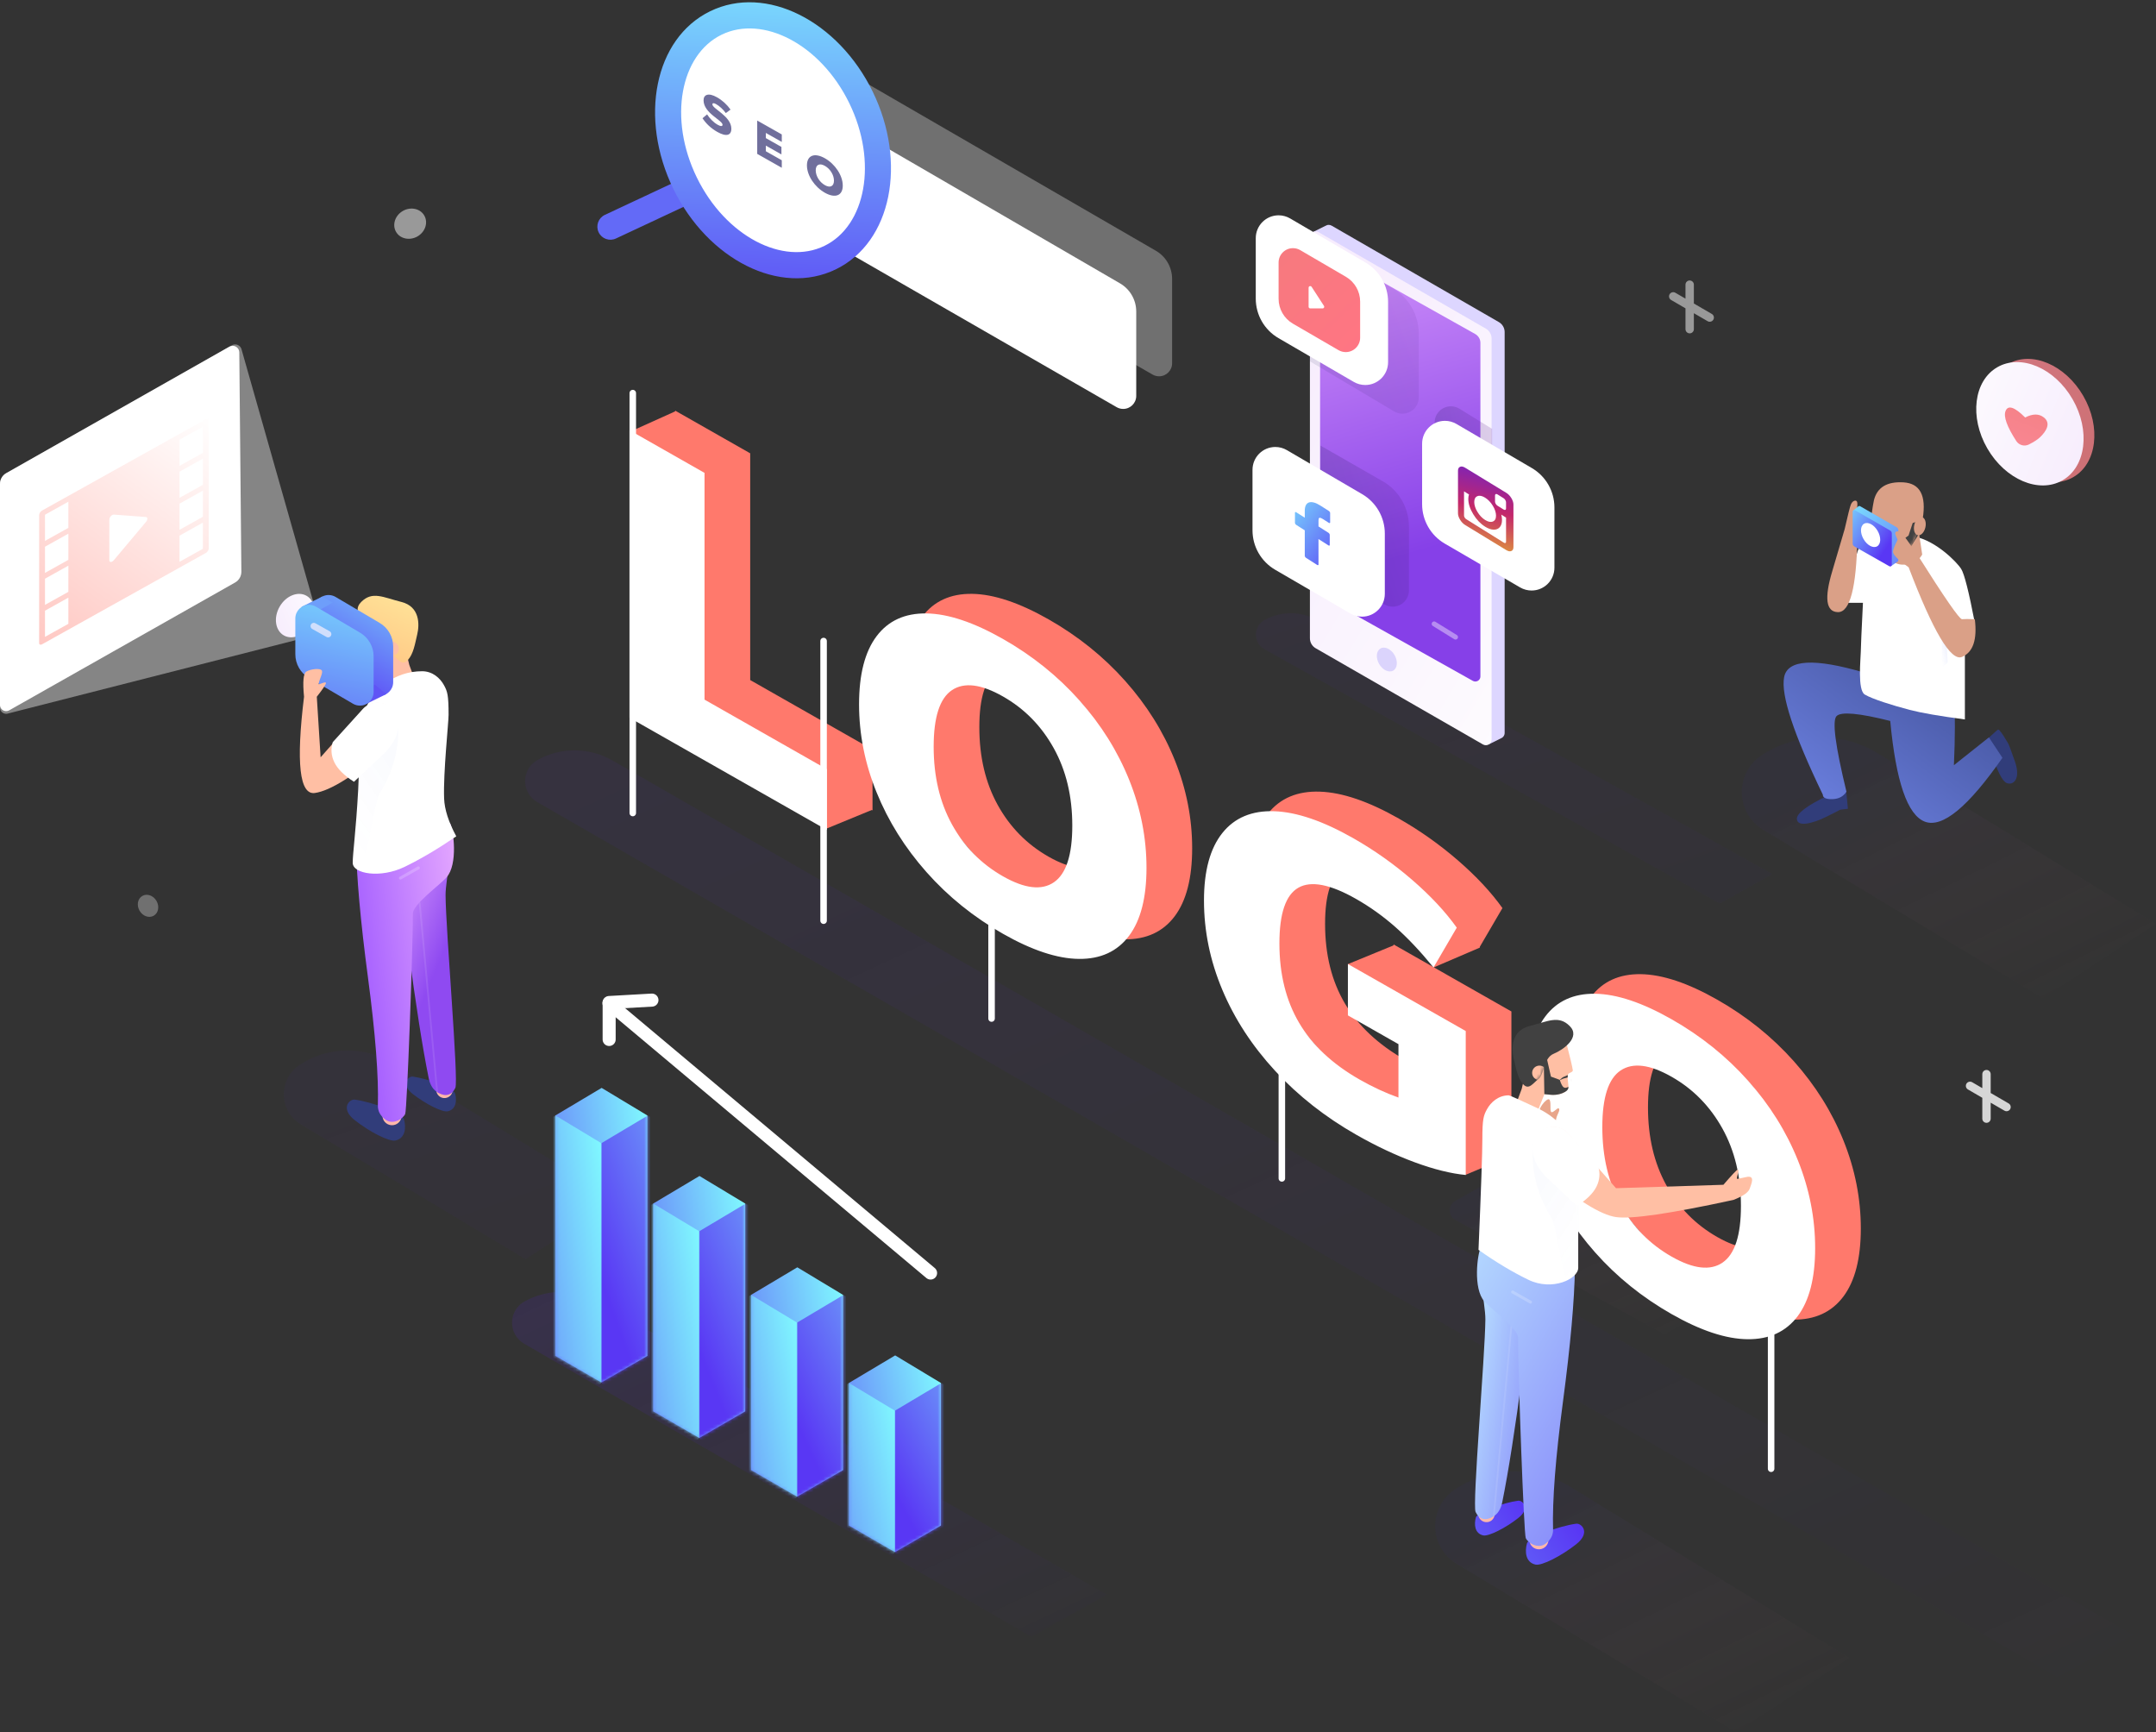 <svg xmlns="http://www.w3.org/2000/svg" xmlns:xlink="http://www.w3.org/1999/xlink" width="661" height="531">
  <rect width="100%" height="100%" fill="#333333" stroke="none"/>
  <defs>
    <linearGradient id="a" x1="105.89%" x2="0%" y1="104.33%" y2="-26.619%">
      <stop offset="0%" stop-color="#4415B8" stop-opacity="0"/>
      <stop offset="100%" stop-color="#5028BF"/>
    </linearGradient>
    <linearGradient id="b" x1="93.495%" x2="30.153%" y1="88.509%" y2="6.914%">
      <stop offset="0%" stop-color="#CA7878" stop-opacity="0"/>
      <stop offset="100%" stop-color="#302A79"/>
    </linearGradient>
    <linearGradient id="c" x1="0%" x2="129.869%" y1="111.023%" y2="-33.43%">
      <stop offset="0%" stop-color="#748AF0"/>
      <stop offset="100%" stop-color="#2D3973"/>
    </linearGradient>
    <linearGradient id="d" x1="37.015%" x2="79.682%" y1="89.703%" y2="25.217%">
      <stop offset="0%" stop-color="#5C78FF" stop-opacity="0"/>
      <stop offset="100%" stop-color="#3A54D4"/>
    </linearGradient>
    <path id="e" d="M.743 6.045C-.78 16.488.219 22.273 3.74 23.4c3.521 1.127 7.103-1.354 10.745-7.442l.236-3.731C15.878 4.076 14.042 0 9.211 0c-4.831 0-7.653 2.015-8.469 6.044z"/>
    <path id="f" d="M.792 5.503C-1.153 15.29-.03 20.853 4.16 22.19c4.191 1.337 7.362-.494 9.513-5.495l2.082-5.564C16.892 4.015 14.926.305 9.858 0 4.789-.304 1.767 1.53.792 5.503z"/>
    <linearGradient id="h" x1="200.869%" x2="0%" y1="172.359%" y2="-62.263%">
      <stop offset="0%" stop-color="#5937F4"/>
      <stop offset="100%" stop-color="#80FBFF"/>
    </linearGradient>
    <linearGradient id="i" x1="110.102%" x2="0%" y1="42.439%" y2="-62.263%">
      <stop offset="0%" stop-color="#5937F4"/>
      <stop offset="100%" stop-color="#80FBFF"/>
    </linearGradient>
    <linearGradient id="j" x1="127.692%" x2="50%" y1="-70.798%" y2="100%">
      <stop offset="0%" stop-color="#F27C7C"/>
      <stop offset="100%" stop-color="#F88691"/>
    </linearGradient>
    <linearGradient id="k" x1="64.881%" x2="-15.833%" y1="-3.175%" y2="133.761%">
      <stop offset="0%" stop-color="#F7EDFD"/>
      <stop offset="100%" stop-color="#FFF"/>
    </linearGradient>
    <linearGradient id="l" x1="82.36%" x2="18.553%" y1="-12.458%" y2="105.319%">
      <stop offset="0%" stop-color="#FFF"/>
      <stop offset="100%" stop-color="#FF796C"/>
    </linearGradient>
    <linearGradient id="m" x1="50%" x2="39.526%" y1="-25.327%" y2="69.998%">
      <stop offset="0%" stop-color="#E6A9FF"/>
      <stop offset="100%" stop-color="#8640E8"/>
    </linearGradient>
    <linearGradient id="n" x1="-8.829%" x2="97.787%" y1="-10.259%" y2="54.381%">
      <stop offset="0%" stop-color="#7629A9"/>
      <stop offset="100%" stop-color="#151B4E"/>
    </linearGradient>
    <linearGradient id="o" x1="133.665%" x2="0%" y1="125.931%" y2="-62.263%">
      <stop offset="0%" stop-color="#5937F4"/>
      <stop offset="100%" stop-color="#80FBFF"/>
    </linearGradient>
    <linearGradient id="p" x1="50%" x2="35.057%" y1="0%" y2="94.203%">
      <stop offset="0%" stop-color="#7A23BB"/>
      <stop offset="51.661%" stop-color="#C3276B"/>
      <stop offset="100%" stop-color="#DD8F3F"/>
    </linearGradient>
    <linearGradient id="q" x1="127.692%" x2="0%" y1="-70.798%" y2="100%">
      <stop offset="0%" stop-color="#F27C7C"/>
      <stop offset="100%" stop-color="#FF7583"/>
    </linearGradient>
    <path id="r" d="M2.308.187C1.178 4.516.538 7.227.389 8.32c-.094.686 1.308.734 1.478 1.334.382 1.343-.468 3.755 0 4.424 1.12 1.6 3.526 2.124 7.217 1.574l2.41 6.054 6.64-2.067-2.069-5.561-1.817-7.617-2.754-3.565-5.719-1.814-3.468-.895z"/>
    <path id="t" d="M1.324-5.207c3.414-3.423 6.687-1.424 12.337 0 5.65 1.424 5.566 6.881 4.85 9.906-.716 3.024-1.16 6.027-2.916 7.937-1.755 1.911-3.056-.397-4.731-1.671-1.675-1.273-1.538-6.42-4.566-7.659-3.028-1.238-8.389-5.091-4.975-8.514z"/>
    <linearGradient id="v" x1="-8.113%" x2="608.543%" y1="66.495%" y2="328.037%">
      <stop offset="0%" stop-color="#5937F4"/>
      <stop offset="100%" stop-color="#80FBFF"/>
    </linearGradient>
    <linearGradient id="w" x1="-153.643%" x2="22.982%" y1="95.285%" y2="-47.432%">
      <stop offset="0%" stop-color="#5937F4"/>
      <stop offset="100%" stop-color="#B4D9FF"/>
    </linearGradient>
    <linearGradient id="x" x1="-8.113%" x2="550.912%" y1="66.495%" y2="333.203%">
      <stop offset="0%" stop-color="#5937F4"/>
      <stop offset="100%" stop-color="#80FBFF"/>
    </linearGradient>
    <linearGradient id="y" x1="-119.605%" x2="22.982%" y1="191.566%" y2="-47.432%">
      <stop offset="0%" stop-color="#5937F4"/>
      <stop offset="100%" stop-color="#B4D9FF"/>
    </linearGradient>
    <path id="z" d="M12.523 3.93c5.603-2.62 8.535-3.93 8.796-3.93 3.16.008 5.514 2.083 6.723 4.345.998 1.87 1.371 2.888 1.371 9.004 0 4.078.394 15.416 1.183 34.014-5.302 3.748-10.401 6.808-15.298 9.18C7.953 60.101.022 56.282.022 52.874V17.272l1.199-2.375C3.654 10.078 7.634 6.216 12.523 3.93z"/>
    <path id="B" d="M2.308.187C1.178 4.516.538 7.227.389 8.32c-.094.686 1.308.734 1.478 1.334.382 1.343-.468 3.755 0 4.424 1.12 1.6 3.526 2.124 7.217 1.574l2.41 6.054 6.64-2.067-2.069-5.561-1.817-7.617-2.754-3.565-5.719-1.814-3.468-.895z"/>
    <linearGradient id="E" x1="-64.838%" x2="70.556%" y1="295.677%" y2="-33.039%">
      <stop offset="0%" stop-color="#FF895B"/>
      <stop offset="100%" stop-color="#FFEC9E"/>
    </linearGradient>
    <path id="D" d="M1.324-5.207c3.414-3.423 6.687-1.424 12.337 0 5.65 1.424 5.566 6.881 4.85 9.906-.716 3.024-1.16 6.027-2.916 7.937-1.755 1.911-3.056-.397-4.731-1.671-1.675-1.273-1.538-6.42-4.566-7.659-3.028-1.238-8.389-5.091-4.975-8.514z"/>
    <linearGradient id="G" x1="50%" x2="83.84%" y1="-25.327%" y2="43.978%">
      <stop offset="0%" stop-color="#E6A9FF"/>
      <stop offset="100%" stop-color="#8F4AF1"/>
    </linearGradient>
    <linearGradient id="H" x1="100%" x2="-14.326%" y1="4.038%" y2="50%">
      <stop offset="0%" stop-color="#E6A9FF"/>
      <stop offset="100%" stop-color="#9B54FF"/>
    </linearGradient>
    <path id="I" d="M21.319 0c3.16.008 5.514 2.083 6.723 4.345.998 1.87 1.371 2.888 1.371 9.004 0 2.477-1.662 17.794-1.371 25.629.125 3.376 1.369 7.252 3.73 11.63-5.687 3.878-10.979 7.002-15.875 9.374C8.552 63.539.022 62.138.022 58.73c0-2.927.972-9.584 1.67-22.235.19-3.455.327-9.831.409-19.128l1.095-3.783C5.53 5.52 12.924-.022 21.319 0z"/>
    <linearGradient id="K" x1="75.779%" x2="0%" y1="107.782%" y2="-62.263%">
      <stop offset="0%" stop-color="#5937F4"/>
      <stop offset="100%" stop-color="#80FBFF"/>
    </linearGradient>
    <linearGradient id="L" x1="50%" x2="0%" y1="213.322%" y2="-62.263%">
      <stop offset="0%" stop-color="#5937F4"/>
      <stop offset="100%" stop-color="#80FBFF"/>
    </linearGradient>
    <linearGradient id="M" x1="22.561%" x2="83.399%" y1="124.76%" y2="-23.48%">
      <stop offset="0%" stop-color="#5937F4"/>
      <stop offset="100%" stop-color="#80FBFF"/>
    </linearGradient>
    <linearGradient id="O" x1="-61.094%" x2="108.203%" y1="100%" y2="20.703%">
      <stop offset="0%" stop-color="#5937F4"/>
      <stop offset="100%" stop-color="#80FBFF"/>
    </linearGradient>
    <path id="N" d="M.258 8.93L14.448.475 28.482 8.93v73.685l-14.112 8.158L.258 82.616z"/>
    <linearGradient id="Q" x1="50%" x2="164.578%" y1="100%" y2="-32.424%">
      <stop offset="0%" stop-color="#5937F4"/>
      <stop offset="100%" stop-color="#80FBFF"/>
    </linearGradient>
    <path id="R" d="M.258 8.93L14.448.475 28.482 8.93v53.685l-14.112 8.158L.258 62.616z"/>
    <path id="T" d="M.258 8.93L14.448.475 28.482 8.93v43.685l-14.112 8.158L.258 52.616z"/>
    <path id="V" d="M.258 8.93L14.448.475 28.482 8.93v63.685l-14.112 8.158L.258 72.616z"/>
  </defs>
  <g fill="none" fill-rule="evenodd">
    <path fill="url(#a)" d="M387.671 211.015l139.603 77.956 16.142-9.058-139.601-77.843c-5.011-2.794-11.11-2.803-16.128-.023-2.479 1.373-3.375 4.496-2.002 6.975.463.837 1.152 1.527 1.987 1.994zM161.14 398L189 379.737l-68.577-41.846c-8.845-5.397-20.019-5.166-28.632.593-4.944 3.305-6.272 9.992-2.967 14.936.884 1.322 2.049 2.432 3.413 3.249L161.14 398z" opacity=".1" transform="translate(0 -12)"/>
    <path fill="url(#b)" d="M626.312 318L661 295.171l-85.382-52.306c-11.007-6.743-24.934-6.454-35.653.739-6.18 4.147-7.827 12.519-3.68 18.699 1.1 1.639 2.546 3.016 4.237 4.034L626.312 318z" opacity=".1" transform="translate(0 -12)"/>
    <g transform="translate(546 147)">
      <path fill="#313D7A" d="M63.083 79.744l1.416 3.918c1.804 5.644 3.357 8.755 4.658 9.333 1.951.868 4.537-1.005 2.586-6.596-1.301-3.727-2.025-5.623-2.171-5.688-1.619-2.762-2.61-4.125-2.972-4.09-.115.011-1.287 1.052-3.516 3.123zM14.673 96.719c-6.663 3.183-9.922 5.638-9.776 7.365.218 2.59 5.115 1.21 8.887-.648 2.515-1.239 3.985-1.986 4.409-2.241l2.352-.278-.501-5.2-5.371 1.003z"/>
      <path fill="url(#c)" d="M49.265 54.862c1.763 3.595 2.841 7.71 3.234 12.345.393 4.635.393 11.418 0 20.349l10.733-8.527 4.146 6.261C56.896 100.348 48.978 106.878 43.623 104.879c-5.355-1.999-8.902-12.294-10.643-30.885-9.585-2.405-15.071-2.902-16.46-1.491-1.388 1.411-.378 9.134 3.031 23.171-.924 1.474-2.363 2.237-4.316 2.286-1.953.05-2.93-.411-2.93-1.384C3.351 78.008-.603 66.006.445 60.571c1.048-5.435 9.225-5.903 24.533-1.405v-8.335l11.31.337h12.977v3.694z" transform="translate(.544)"/>
      <path fill="#FFF" d="M55.287 27.422c.957 1.53 2.338 6.986 4.144 16.368l-3.023 2.085V73.531c-7.725-1.023-13.364-1.998-16.915-2.927-5.327-1.394-11.504-3.337-13.785-4.709-2.281-1.372-1.234-10.988-1.215-13.143.012-1.437.233-6.426.662-14.966h-4.618c1.353-10.224 2.672-16.182 3.956-17.875 1.926-2.54 10.932-3.594 16.973-2.301 6.041 1.293 12.387 7.517 13.823 9.812z"/>
      <path fill="url(#d)" d="M49.903 43.873l-2.645-10.89c.719 7.542 1.16 12.167 1.322 13.877.162 1.71.244 5.233.244 10.57.423-.237.74-.44.948-.61.209-.17.479-.445.811-.824l-.68-12.123z" opacity=".15" transform="translate(.544)"/>
      <g transform="translate(27.544)">
        <path fill="#DAA087" d="M7.03 15.05l7.401-1.04 1.345 8.962c-.795 1.501-2.186 2.474-4.172 2.918-1.986.444-3.635.146-4.948-.895l.373-9.945z"/>
        <g transform="translate(.183 .862)">
          <use fill="#414141" xlink:href="#e"/>
          <mask id="g" fill="#fff">
            <use xlink:href="#f"/>
          </mask>
          <use fill="#DAA087" xlink:href="#f"/>
          <path stroke="#BF7B6D" stroke-linecap="round" d="M3.219 17.649c1.176.385 2.083.27 2.719-.347" mask="url(#g)"/>
          <path fill="#414141" d="M14.232 15.907l1.65-4.449-3.205.985-1.278 3.866-2.281 1.645c-.406 1.38-.793 2.353-1.159 2.919-.439.677-1.913 1.383-3.096 1.383-1.049 0-1.619-.154-1.71-.461l4.19 2.164 3.533-2.164 1.801-2.807 1.555-3.08z" mask="url(#g)"/>
        </g>
        <ellipse cx="15.051" cy="14.284" fill="#DAA087" rx="1.741" ry="2.857" transform="rotate(13 15.051 14.284)"/>
      </g>
      <path fill="#DAA087" d="M15.751 28.075l3.791-12.867c.99-4.36 1.63-6.885 1.92-7.575.435-1.036 1.261-1.375 1.708-1.06.558.393.047 2.214.318 2.44 1.089.908 2.527 2.322 2.643 2.932.194 1.022-.705 3.045-2.697 6.07-.284 15.139-2.262 22.68-5.933 22.623-3.671-.058-4.254-4.245-1.75-12.563z"/>
      <path fill="url(#h)" d="M24.299 8.172L35.499 14.623c.31.178.501.509.501.867v9.247c0 .165-.081.319-.217.412l-2.1 1.44-.154-1.989-9.022-5.111C24.194 19.311 24 18.979 24 18.618v-6.815l-1.804-2.327 1.537-1.257c.161-.132.386-.15.566-.046z"/>
      <path fill="url(#i)" d="M22.75 9.432L33.499 15.623c.31.178.501.509.501.867v9.653c0 .276-.224.5-.5.5-.086 0-.171-.022-.246-.065L22.507 20.488C22.194 20.311 22 19.979 22 19.618V9.865c0-.276.224-.5.5-.5.088 0 .174.023.25.067z"/>
      <ellipse cx="27.5" cy="17" fill="#FFF" rx="2.5" ry="4" transform="scale(1 -1) rotate(30 90.945 0)"/>
      <path fill="#DAA087" d="M41.718 22.831c-2.551-3.671-4.09-5.773-4.618-6.304-.792-.797-1.684-.803-1.981-.343-.37.574.786 2.07.619 2.382-.67 1.249-1.473 3.099-1.352 3.709.203 1.02 1.795 2.56 4.775 4.618 7.53 19.744 12.986 28.902 16.368 27.474 3.382-1.428 4.691-5.283 3.927-11.563-1.852-.067-3.161-.067-3.927 0-.766.067-5.369-6.59-13.811-19.971z"/>
    </g>
    <g transform="translate(599 104)">
      <ellipse cx="26.647" cy="24.918" fill="url(#j)" opacity=".8" rx="15.089" ry="20.013" transform="scale(1 -1) rotate(30 119.641 0)"/>
      <ellipse cx="23.345" cy="25.898" fill="url(#k)" rx="15.089" ry="20.013" transform="scale(1 -1) rotate(30 120 0)"/>
      <path fill="url(#j)" d="M19.165 31.195c-2.851-4.415-3.953-7.472-3.304-9.169.749-1.96 2.758-1.309 6.027 1.952 2.325-1.207 4.242-1.207 5.751 0 2.264 1.81.623 4.257-1.056 5.921-.771.764-1.955 1.547-3.552 2.349l0.0 0c-1.369.687-3.036.233-3.867-1.053z"/>
    </g>
    <path fill="url(#b)" d="M510.26 407l29.516-16.189-67.21-37.762c-1.025-.576-2.277-.574-3.3.005l-23.099 13.064c-1.615.914-2.184 2.964-1.27 4.579.308.545.763.994 1.313 1.294L510.26 407z" opacity=".1" transform="translate(0 2)"/>
    <path fill="#FFF" d="M-1e-7 148.317v67.788c0 1.042.844 1.886 1.886 1.886.325 0 .645-.084.929-.244l69.271-39.189c1.194-.676 1.927-1.947 1.915-3.319l-.633-67.216c-.011-1.124-.93-2.026-2.054-2.015-.345.003-.684.094-.984.264L1.913 145.035C.731 145.705-1e-7 146.959-1e-7 148.317z"/>
    <path fill="#FFF" d="M5.2e-7 148.317v68.595c0 1.042.844 1.886 1.886 1.886.157 0 .314-.02.466-.058l92.689-23.628c2.019-.515 3.238-2.568 2.723-4.587a3.772 3.772 0 0 0-.027-.1l-23.695-83.365c-.307-1.081-1.432-1.708-2.513-1.401a2.034 2.034 0 0 0-.447.187L1.913 145.035C.731 145.705 5.2e-7 146.959 5.2e-7 148.317z" opacity=".4"/>
    <path fill="url(#l)" fill-rule="nonzero" d="M51.103.5L.897 28.5C.402 28.776 0 29.398 0 29.891v39.217C0 69.602.402 69.776.897 69.5l50.207-28C51.598 41.224 52 40.602 52 40.109V.891C52 .398 51.598.224 51.103.5zM8.966 63.217l-7.172 4v-8.022l7.172-4v8.022zm0-9.804l-7.172 4v-8.022l7.172-4v8.022zm0-9.804l-7.172 4v-8.022l7.172-4v8.022zm0-9.804l-7.172 4v-8.022l7.172-4v8.022zm23.792-1.821l-9.862 11.739c-.146.173-.314.314-.481.408-.149.083-.297.129-.431.131-.287.003-.465-.197-.465-.522V31.261c0-.325.178-.724.465-1.041.287-.316.637-.499.914-.48l9.862.739c.257.021.414.216.414.521s-.157.676-.415.984zm17.45 8.234l-7.172 4v-8.022l7.172-4v8.022zm0-9.804l-7.172 4v-8.022l7.172-4v8.022zm0-9.804l-7.172 4v-8.022l7.172-4v8.022zm0-9.804l-7.172 4V6.783l7.172-4v8.022z" opacity=".4" transform="translate(12 128)"/>
    <g transform="translate(41 62)">
      <path fill="#DDD6FF" d="M415.039 162.692l-1.506-.866-47.158-27.113c-1.096-.63-1.772-1.798-1.772-3.063V11.536l-2.144-.325-.937-2.072 3.86-1.927.005.017c.281-.188.619-.298.983-.298.31 0 .614.081.882.236L418.537 36.734c1.094.631 1.768 1.798 1.768 3.061V162.667c0 .765-.486 1.416-1.166 1.662l.002.006-3.731 1.857-1.335-2.73.963-.77z"/>
      <path fill="url(#k)" d="M360.603 41.794V164.667c0 .976.791 1.766 1.766 1.766.309 0 .613-.081.88-.235l51.284-29.485c1.096-.63 1.772-1.798 1.772-3.063V10.697c0-.976-.791-1.766-1.766-1.766-.31 0-.614.081-.882.236l-51.286 29.567c-1.094.631-1.768 1.798-1.768 3.061z" transform="matrix(-1 0 0 1 776.908 0)"/>
      <path fill="url(#m)" d="M363.723 43.103V145.353c0 .859.696 1.555 1.555 1.555.266 0 .528-.068.76-.198l45.244-25.344c.982-.55 1.59-1.587 1.59-2.712V16.38c0-.859-.696-1.555-1.555-1.555-.266 0-.528.068-.76.199L365.312 40.391c-.981.55-1.589 1.587-1.589 2.712z" transform="matrix(-1 0 0 1 776.594 0)"/>
      <ellipse cx="4.384" cy="215.665" fill="#FFF" opacity=".3" rx="3" ry="3.5" transform="scale(1 -1) rotate(30 809.257 0)"/>
      <ellipse cx="84.75" cy="6.567" fill="#FFF" opacity=".5" rx="5" ry="4.5" transform="scale(1 -1) rotate(30 109.258 0)"/>
      <path fill="url(#n)" d="M363.833 99.403v19.556c0 2.761 2.239 5 5 5 .872 0 1.729-.228 2.486-.662l19.648-11.258V74.582l-19.089 10.939c-4.976 2.851-8.045 8.147-8.045 13.882z" opacity=".2" transform="matrix(-1 0 0 1 754.799 0)"/>
      <path fill="url(#n)" d="M398.833 69.464V106.919l13.353-8.242c2.656-1.639 4.273-4.538 4.273-7.659V67.545c0-2.761-2.239-5-5-5-.928 0-1.837.258-2.627.745l-9.999 6.173z" opacity=".2" transform="matrix(-1 0 0 1 815.292 0)"/>
      <path fill="url(#n)" d="M360.509 40.237v19.565c0 2.761 2.239 5 5 5 .899 0 1.781-.242 2.554-.701l25.904-15.388V11.254l-25.63 15.227c-4.853 2.883-7.828 8.111-7.828 13.756z" opacity=".1" transform="matrix(-1 0 0 1 754.475 0)"/>
      <path fill="#FFF" d="M383.567 101.568v18.461c0 3.866-3.134 7-7 7-1.236 0-2.45-.327-3.519-.949l-23.085-13.422c-4.311-2.506-6.963-7.116-6.963-12.103V82.014c0-3.866 3.134-7 7-7 1.242 0 2.462.331 3.534.958l23.101 13.511c4.293 2.511 6.932 7.111 6.932 12.085z"/>
      <path fill="url(#o)" fill-rule="nonzero" d="M10.396 3.619L7.809 1.969C4.902.12 3.024.743 3.024 3.558v2.136L.423 4.039C.198 3.896.016 3.952.016 4.164v3.095c0 .212.182.5.407.643l2.601 1.655v7.811c0 .212.182.5.407.643l3.394 2.16c.225.143.407.087.407-.125v-7.811l3.041 1.935c.225.143.407.087.407-.125l.001-3.095c0-.102-.043-.227-.119-.347-.076-.121-.18-.227-.288-.296L7.231 8.372V6.561c0-.87.22-1.173 1.421-.408l1.743 1.108c.225.143.407.087.407-.125V4.262c0-.212-.182-.499-.406-.642z" transform="translate(356 91)"/>
      <path fill="#FFF" d="M435.567 93.554v18.461c0 3.866-3.134 7-7 7-1.236 0-2.45-.327-3.519-.949l-23.085-13.422c-4.311-2.506-6.963-7.116-6.963-12.103V74c0-3.866 3.134-7 7-7 1.242 0 2.462.331 3.534.958l23.101 13.511c4.293 2.511 6.932 7.111 6.932 12.085z"/>
      <path fill="url(#p)" fill-rule="nonzero" d="M16.358 9.68c-.428-.703-.941-1.237-1.538-1.602L2.18.366C1.583.001 1.07-.091.642.09.214.271 0 .67 0 1.287V14.339c0 .617.214 1.277.642 1.98.428.703.941 1.237 1.538 1.602l12.639 7.713c.597.365 1.11.456 1.538.276C16.786 25.729 17 25.33 17 24.713V11.661c-0-.617-.214-1.277-.642-1.98zM5.965 9.086c.652-.259 1.437-.103 2.352.469.923.576 1.71 1.402 2.363 2.476.653 1.074.979 2.084.979 3.029 0 .945-.326 1.547-.979 1.806-.653.259-1.44.101-2.363-.475-.916-.572-1.7-1.395-2.352-2.469-.653-1.074-.979-2.084-.979-3.028 0-.945.326-1.547.979-1.806zM14.536 23.445c-.13.052-.285.022-.465-.091l-11.561-7.22c-.187-.117-.344-.282-.47-.494-.126-.212-.189-.417-.189-.615V7.619l1.525.952c-.144.39-.216.844-.216 1.362 0 1.463.505 3.026 1.514 4.689 1.01 1.663 2.224 2.938 3.645 3.825.937.585 1.802.889 2.596.912.793.023 1.42-.228 1.882-.751.462-.523.692-1.265.692-2.225 0-.518-.072-1.062-.216-1.633l1.46.912v7.407c-0.0.198-.065.323-.195.375zm.195-10.582c0 .221-.072.363-.217.425-.144.062-.321.028-.53-.102l-1.882-1.175c-.209-.131-.386-.317-.53-.56-.144-.242-.216-.474-.216-.695V8.87c0-.213.072-.353.216-.419.144-.066.321-.034.53.097l1.882 1.175c.209.131.386.319.53.565.144.246.217.476.217.69v1.886z" transform="translate(406 81)"/>
      <path fill="#FFF" d="M384.567 30.554V49.015c0 3.866-3.134 7-7 7-1.236 0-2.45-.327-3.519-.949l-23.085-13.422c-4.311-2.506-6.963-7.116-6.963-12.103V11c0-3.866 3.134-7 7-7 1.242 0 2.462.331 3.534.958l23.101 13.511c4.293 2.511 6.932 7.111 6.932 12.085z"/>
      <path fill="url(#q)" d="M7 26.459V37.52c0 2.436 1.974 4.41 4.41 4.41.778 0 1.541-.206 2.214-.596l13.984-8.117C30.327 31.639 32 28.733 32 25.589V14.48c0-2.436-1.974-4.41-4.41-4.41-.781 0-1.549.208-2.224.602L11.373 18.843C8.665 20.424 7 23.324 7 26.459z" transform="matrix(-1 0 0 1 383 4)"/>
      <path fill="#FFF" d="M360.199 32.038v-5.847c0-.276.224-.5.5-.5.169 0 .327.086.419.228l3.793 5.847c.15.232.084.541-.147.692-.081.053-.176.081-.272.081h-3.793c-.276 0-.5-.224-.5-.5z"/>
      <path stroke="#FFF" stroke-linecap="round" stroke-width="1.5" d="M398.689 129.241l6.559 4.057" opacity=".4"/>
      <ellipse cx="384.187" cy="140.167" fill="#5D4CF5" opacity=".2" rx="2.73" ry="3.908" transform="scale(1 -1) rotate(30 907.297 0)"/>
    </g>
    <path fill="#FFF" d="M359.355 85.511v25.839c0 2.209-1.791 4-4 4-.7 0-1.388-.184-1.995-.533L223.876 40.3c-3.432-1.975-5.375-5.788-4.956-9.725l2.568-24.141c.234-2.197 2.204-3.788 4.401-3.554.557.059 1.096.235 1.581.516L354.365 76.856c3.088 1.788 4.99 5.086 4.99 8.654z" opacity=".3"/>
    <path fill="#FFF" d="M348.355 95.503v25.847c0 2.209-1.791 4-4 4-.7 0-1.388-.184-1.995-.533L212.243 49.936c-3.101-1.784-5.012-5.09-5.012-8.667V14.758c0-2.209 1.791-4 4-4.0.705 0 1.398.187 2.008.541l130.136 75.556c3.082 1.789 4.979 5.084 4.979 8.648z"/>
    <path fill="#FFF" d="M265.606 37.399v25.265l-7.717 17.505c-1.064 2.413-3.766 3.648-6.287 2.873-12.883-3.962-21.848-7.261-26.894-9.895-4.142-2.163-8.245-5.236-12.307-9.219l-0.0 0c-2.735-2.682-4.148-6.434-3.862-10.254l3.141-41.892c.215-2.864 2.71-5.011 5.574-4.797a5.199 5.199 0 0 1 .011.001l19.788 1.525c8.522 3.657 14.244 6.78 17.165 9.371 2.516 2.232 5.682 6.487 9.497 12.767l0-0c1.236 2.034 1.89 4.369 1.89 6.75z"/>
    <path fill="#4C4B83" d="M219.94 40.447c-2.08-1.176-3.528-2.639-4.56-4.203l1.402-1.184c.739 1.154 1.88 2.411 3.281 3.204.909.514 1.464.475 1.464-.015 0-1.394-5.823-3.569-5.823-7.507 0-1.716 1.464-2.42 4.098-.931 1.648.932 3.081 2.233 4.175 3.786l-1.448 1.066c-.863-1.193-1.987-2.181-3.004-2.756-.77-.436-1.109-.321-1.109.108 0 1.302 5.808 3.637 5.808 7.437 0 2.053-1.525 2.554-4.283.995zm19.744 10.981l-7.533-4.26V36.949l7.533 4.26v2.298l-4.884-2.762v1.593l4.776 2.701v2.298l-4.776-2.701v1.731l4.884 2.762v2.298zm13.212 7.655c-3.143-1.777-5.5-5.286-5.5-8.396 0-3.11 2.357-3.953 5.5-2.176 3.143 1.777 5.484 5.277 5.484 8.387 0 3.11-2.342 3.962-5.484 2.184zm0-2.329c1.695.958 2.788.275 2.788-1.38 0-1.67-1.094-3.576-2.788-4.534-1.71-.967-2.804-.299-2.804 1.371 0 1.655 1.094 3.576 2.804 4.543z" opacity=".8"/>
    <path fill="url(#b)" d="M532.312 543L567 520.171l-85.382-52.306c-11.007-6.743-24.934-6.454-35.653.739-6.18 4.147-7.827 12.519-3.68 18.699 1.1 1.639 2.546 3.016 4.237 4.034L532.312 543z" opacity=".1" transform="translate(0 -12)"/>
    <path fill="url(#a)" d="M164.72 257.881l466.135 268.22 23.063-12.932-466.133-268.055c-7.091-4.078-15.799-4.149-22.956-.188-3.594 1.989-4.895 6.515-2.906 10.11.656 1.186 1.624 2.169 2.798 2.845z" opacity=".1" transform="translate(0 -12)"/>
    <path fill="url(#a)" d="M160.709 423.9l155.556 89.84 23.063-12.932-155.551-89.68c-7.085-4.085-15.793-4.161-22.949-.201-3.601 1.993-4.904 6.528-2.911 10.129.655 1.184 1.621 2.168 2.793 2.845z" opacity=".2" transform="translate(0 -12)"/>
    <g>
      <path fill="#FF796C" d="M207 214v-88.125l23 13.08v69.5l37.5 21.326v18.625L207 214zm91.063 47.348c-6.625-7.476-11.729-15.628-15.312-24.458-3.583-8.829-5.375-17.827-5.375-26.994 0-9.167 1.792-16.127 5.375-20.881 3.583-4.754 8.687-7.08 15.312-6.98 6.625.101 14.437 2.71 23.438 7.828 9 5.118 16.812 11.394 23.438 18.828 6.625 7.434 11.708 15.554 15.25 24.36 3.542 8.806 5.312 17.792 5.312 26.959 0 9.167-1.792 16.127-5.375 20.881-3.583 4.754-8.687 7.101-15.312 7.042-6.625-.059-14.396-2.624-23.312-7.695-9-5.118-16.812-11.415-23.438-18.891zm39.062 3.089c3.75-2.576 5.625-8.364 5.625-17.364s-1.896-16.911-5.688-23.734c-3.792-6.823-8.979-12.106-15.562-15.85-6.667-3.791-11.875-4.441-15.625-1.948-3.75 2.492-5.625 8.28-5.625 17.364 0 9.083 1.875 17.025 5.625 23.824 3.75 6.799 8.958 12.094 15.625 15.886 6.667 3.791 11.875 4.399 15.625 1.823zm126.25 45.609v44.125c-4.583-.44-9.792-1.735-15.625-3.886-5.833-2.151-11.792-4.956-17.875-8.415-9.583-5.45-17.896-11.989-24.938-19.619-7.042-7.63-12.437-15.906-16.188-24.831-3.75-8.924-5.625-18.053-5.625-27.386 0-9.083 1.875-15.975 5.625-20.676 3.75-4.701 9.062-6.93 15.938-6.687 6.875.243 14.937 2.995 24.188 8.255 6.417 3.649 12.437 7.906 18.062 12.772 5.625 4.866 10.187 9.752 13.688 14.659l-7.125 12.198c-4.083-4.989-8-9.133-11.75-12.432-3.75-3.299-7.75-6.157-12-8.574-7.917-4.502-13.812-5.647-17.688-3.434-3.875 2.213-5.812 7.903-5.812 17.07 0 9.417 2.021 17.545 6.062 24.385s10.229 12.63 18.562 17.369c4 2.275 7.958 4.109 11.875 5.503v-16.375l-15.5-8.815v-15.75l36.125 20.544zm39.688 67.882c-6.625-7.476-11.729-15.628-15.312-24.458-3.583-8.829-5.375-17.827-5.375-26.994 0-9.167 1.792-16.127 5.375-20.881 3.583-4.754 8.687-7.08 15.312-6.98 6.625.101 14.437 2.71 23.438 7.828 9 5.118 16.812 11.394 23.438 18.828 6.625 7.434 11.708 15.554 15.25 24.36 3.542 8.806 5.312 17.792 5.312 26.959 0 9.167-1.792 16.127-5.375 20.881-3.583 4.754-8.687 7.101-15.312 7.042-6.625-.059-14.396-2.624-23.312-7.695-9-5.118-16.812-11.415-23.438-18.891zm39.062 3.089c3.75-2.576 5.625-8.364 5.625-17.364s-1.896-16.911-5.688-23.734c-3.792-6.823-8.979-12.106-15.562-15.85-6.667-3.791-11.875-4.441-15.625-1.948-3.75 2.492-5.625 8.28-5.625 17.364 0 9.083 1.875 17.025 5.625 23.824 3.75 6.799 8.958 12.094 15.625 15.886 6.667 3.791 11.875 4.399 15.625 1.823z"/>
      <path fill="#FF796C" d="M453.646 290.495l-14.15 6.072-4.603-21.275 9.377-4.813 8.808 15.97zM427.341 289.748l-14.077 5.779 7.705 14.722 11.884 2.375v-8.263zM463.402 354.204l-14.125 5.938-2.943-7.458.476-5.548 9.034-2.145 5.252 5.826zM267.388 248.236l-13.876 5.711-8.669-13.705 9.302-3.325 9.621-1.879zM207.056 126.073l-13.948 6.287 11.903 8.91 6.696 5.244 9.145.809-5.949-13.929z"/>
      <path fill="#FFF" d="M193 220v-88.125l23 13.08v69.5l37.5 21.326v18.625L193 220zm91.063 47.348c-6.625-7.476-11.729-15.628-15.312-24.458-3.583-8.829-5.375-17.827-5.375-26.994 0-9.167 1.792-16.127 5.375-20.881 3.583-4.754 8.687-7.08 15.312-6.98 6.625.101 14.437 2.71 23.438 7.828 9 5.118 16.812 11.394 23.438 18.828 6.625 7.434 11.708 15.554 15.25 24.36 3.542 8.806 5.312 17.792 5.312 26.959 0 9.167-1.792 16.127-5.375 20.881-3.583 4.754-8.687 7.101-15.312 7.042-6.625-.059-14.396-2.624-23.312-7.695-9-5.118-16.812-11.415-23.438-18.891zm39.062 3.089c3.75-2.576 5.625-8.364 5.625-17.364s-1.896-16.911-5.688-23.734c-3.792-6.823-8.979-12.106-15.562-15.85-6.667-3.791-11.875-4.441-15.625-1.948-3.75 2.492-5.625 8.28-5.625 17.364 0 9.083 1.875 17.025 5.625 23.824 3.75 6.799 8.958 12.094 15.625 15.886 6.667 3.791 11.875 4.399 15.625 1.823zm126.25 45.609v44.125c-4.583-.44-9.792-1.735-15.625-3.886-5.833-2.151-11.792-4.956-17.875-8.415-9.583-5.45-17.896-11.989-24.938-19.619-7.042-7.63-12.437-15.906-16.188-24.831-3.75-8.924-5.625-18.053-5.625-27.386 0-9.083 1.875-15.975 5.625-20.676 3.75-4.701 9.062-6.93 15.938-6.687 6.875.243 14.937 2.995 24.188 8.255 6.417 3.649 12.437 7.906 18.062 12.772 5.625 4.866 10.187 9.752 13.688 14.659l-7.125 12.198c-4.083-4.989-8-9.133-11.75-12.432-3.75-3.299-7.75-6.157-12-8.574-7.917-4.502-13.812-5.647-17.688-3.434-3.875 2.213-5.812 7.903-5.812 17.07 0 9.417 2.021 17.545 6.062 24.385s10.229 12.63 18.562 17.369c4 2.275 7.958 4.109 11.875 5.503v-16.375l-15.5-8.815v-15.75l36.125 20.544zm39.688 67.882c-6.625-7.476-11.729-15.628-15.312-24.458-3.583-8.829-5.375-17.827-5.375-26.994 0-9.167 1.792-16.127 5.375-20.881 3.583-4.754 8.687-7.08 15.312-6.98 6.625.101 14.437 2.71 23.438 7.828 9 5.118 16.812 11.394 23.438 18.828 6.625 7.434 11.708 15.554 15.25 24.36 3.542 8.806 5.312 17.792 5.312 26.959 0 9.167-1.792 16.127-5.375 20.881-3.583 4.754-8.687 7.101-15.312 7.042-6.625-.059-14.396-2.624-23.312-7.695-9-5.118-16.812-11.415-23.438-18.891zm39.062 3.089c3.75-2.576 5.625-8.364 5.625-17.364s-1.896-16.911-5.688-23.734c-3.792-6.823-8.979-12.106-15.562-15.85-6.667-3.791-11.875-4.441-15.625-1.948-3.75 2.492-5.625 8.28-5.625 17.364 0 9.083 1.875 17.025 5.625 23.824 3.75 6.799 8.958 12.094 15.625 15.886 6.667 3.791 11.875 4.399 15.625 1.823z"/>
      <path stroke="#FFF" stroke-linecap="round" stroke-width="2" d="M194 120.497V249.219M252.5 196.497v85.721M304 276.095v36.124M393 328.095v33.124M543 351.497v98.721"/>
      <g stroke="#FFF" stroke-linecap="round" stroke-width="4">
        <path d="M186.697 307.488l98.606 82.74"/>
        <path stroke-linejoin="round" d="M186.756 318.632v-11.329l13.121-.741"/>
      </g>
    </g>
    <g stroke="#FFF" stroke-linecap="round" stroke-width="2.566" opacity=".5">
      <path d="M512.987 90.844l11.19 6.501M518.032 87.255v13.645"/>
    </g>
    <g stroke="#FFF" stroke-linecap="round" stroke-width="2.566" opacity=".8">
      <path d="M603.987 332.844l11.19 6.501M609.032 329.255v13.645"/>
    </g>
    <g>
      <g transform="matrix(-1 0 0 1 482.586 319.729)">
        <mask id="s" fill="#fff">
          <use xlink:href="#r"/>
        </mask>
        <use fill="#FFBFA4" xlink:href="#r"/>
        <path stroke="#7E5951" stroke-linecap="round" stroke-width=".5" d="M-1.633 11.624c1.083.363 1.917.254 2.503-.327" mask="url(#s)"/>
        <mask id="u" fill="#fff">
          <use xlink:href="#t"/>
        </mask>
        <use fill="#414141" xlink:href="#t"/>
        <ellipse cx="10.615" cy="9.141" fill="#FFBFA4" mask="url(#u)" rx="2.241" ry="2.229"/>
        <ellipse cx="-4.946" cy="8.411" fill="#DAA087" mask="url(#u)" rx="1.689" ry="1.696"/>
      </g>
      <path fill="#414141" d="M474.327 324.852l1.17 5.163 2.705.994c.398 1.239.787 1.994 1.166 2.265.379.271.868.228 1.466-.13.089.593-.233 1.104-.967 1.533-1.101.643-2.681 1.065-4.28.93-1.066-.09-1.77-.161-2.113-.212l-.143-8.456.143-1.912.853-.175z"/>
      <path fill="#414141" d="M480.673 329.545l-1.546.674-1.134.972 1.345-.582 1.264-.317z"/>
      <path fill="url(#v)" d="M2.605 9.611C6.337 12.858 11.355 15.734 13.018 15.457c2.649-.443 3.018-3.211 2.536-5.375-.371-1.666-8.185-4.976-12.666-5.799-1.34-.246-4.015 2.08-.283 5.328z" transform="scale(-1 1) rotate(-3 8470.71 9174.408)"/>
      <path fill="#FEB8AA" fill-rule="nonzero" d="M458.704 459.16c.125-1.369-.895-2.587-2.277-2.719-1.383-.132-2.605.871-2.73 2.24l-.473 5.185c-.125 1.369.895 2.587 2.277 2.719 1.383.132 2.605-.871 2.73-2.24l.473-5.185z"/>
      <path fill="url(#w)" d="M1.774.351c-2.291 10.429-2.291 24.275 0 41.536 2.291 17.262 4.363 30.467 6.217 39.615.425 2.202 1.414 3.732 2.964 4.59 2.326 1.286 4.168.668 5.222-1.531 1.054-2.199-2.914-48.05-2.998-59.046-.037-4.903 3.004-17.845 1.447-20.762C13.588 2.808 9.304 1.341 1.774.351z" transform="matrix(-1 0 0 1 468.574 378.91)"/>
      <path stroke="#FFF" stroke-linecap="round" stroke-width=".535" d="M463.343 406.774l-5.353 57.792" opacity=".1"/>
      <g>
        <path fill="url(#x)" d="M3.039 10.6c4.354 3.828 10.209 7.217 12.149 6.89 3.091-.522 3.521-3.785 2.958-6.335-.433-1.963-9.549-5.864-14.777-6.834-1.564-.29-4.684 2.452-.33 6.279z" transform="scale(-1 1) rotate(-3 8595.82 9527.392)"/>
        <path fill="#FEB8AA" fill-rule="nonzero" d="M474.454 465.724c-.076-1.618-1.45-2.869-3.069-2.794-1.619.075-2.871 1.448-2.795 3.066l.286 6.127c.076 1.618 1.45 2.869 3.069 2.794 1.619-.075 2.871-1.448 2.795-3.066l-.286-6.127z"/>
        <path fill="url(#y)" d="M3.434 6.427c.146 10.073 1.365 23.741 3.655 41.002 2.291 17.262 3.307 30.403 3.049 39.425 0 1.689.784 3.108 2.353 4.255 2.353 1.721 5.447-.37 6.025-1.776.578-1.406 2.354-50.395 2.354-61.394 0-2.854 7.962-8.519 10.284-11.074C34.801 12.851 33.281 2.149 32.339.383c-.628-1.177-10.263.837-28.905 6.044z" transform="matrix(-1 0 0 1 486.287 382.121)"/>
        <path stroke="#FFF" stroke-linecap="round" stroke-width=".911" d="M463.743 396.038l5.494 3.119" opacity=".2"/>
      </g>
      <g fill="#E8A58A">
        <path d="M472.66 345.278c.021-.083-.701-2.214-.816-2.55-.914-2.673 2.424-6.272 3.12-5.724.696.548.144 3.222.569 3.807.456.628 2.004-1.424 2.364-1.052.585.605-.564 1.727-.842 3.419-.263 1.603-.56 3.138-.566 3.154-.006.016-.233 1.192-.63 3.015-.935 4.295-5.664 7.861-3.941-.73.255-1.272.508-2.413.743-3.339z"/>
      </g>
      <g>
        <g transform="matrix(-1 0 0 1 483.884 335.754)">
          <mask id="A" fill="#fff">
            <use xlink:href="#z"/>
          </mask>
          <use fill="#FFF" xlink:href="#z"/>
          <path fill="url(#d)" d="M13.799 14.622c.861 7.698-.942 15.272-5.411 22.721-2.054 3.425-3.352 18.156-5.552 21.296-1.723 2.46-4.685 2.139-8.886-.965V30.517l7.804-8.678 12.045-7.217z" mask="url(#A)" opacity=".15"/>
        </g>
        <path fill="#FFBFA4" d="M480.724 347.496l14.722 16.726 32.928-1.048c2.539-2.939 3.976-4.472 4.313-4.599.946-.355-.694 2.942.003 2.798 1.432-.295 2.304-.481 2.616-.556 3.102-.75 1.469 2.398 1.166 3.444-.349 1.203-2.026 2.386-5.03 3.551-19.285 4.191-31.281 5.946-35.987 5.264-4.706-.682-12.057-5.269-22.051-13.759-2.67-2.654-3.686-5.651-3.048-8.989.62-3.246 3.755-5.374 7.001-4.754 1.305.249 2.49.926 3.368 1.924z"/>
        <path fill="#FFF" d="M480.8 347.378l9.188 10.129c.65 2.122.477 4.195-.521 6.219-.998 2.024-2.994 3.997-5.988 5.919l-9.782-9.174c-3.08-3.373-4.301-6.729-3.663-10.067.648-3.39 3.921-5.613 7.311-4.965 1.332.255 2.545.935 3.455 1.939z"/>
      </g>
      <g>
        <g transform="translate(109.414 189.729)">
          <mask id="C" fill="#fff">
            <use xlink:href="#B"/>
          </mask>
          <use fill="#FFBFA4" xlink:href="#B"/>
          <path stroke="#7E5951" stroke-linecap="round" stroke-width=".5" d="M-1.633 11.624c1.083.363 1.917.254 2.503-.327" mask="url(#C)"/>
          <mask id="F" fill="#fff">
            <use xlink:href="#D"/>
          </mask>
          <use fill="url(#E)" xlink:href="#D"/>
          <ellipse cx="10.615" cy="9.141" fill="#FFBFA4" mask="url(#F)" rx="2.241" ry="2.229"/>
          <ellipse cx="-4.946" cy="8.411" fill="#DAA087" mask="url(#F)" rx="1.689" ry="1.696"/>
        </g>
        <g transform="translate(73 172.701)">
          <ellipse cx="17.5" cy="16" fill="url(#k)" rx="5.5" ry="7" transform="rotate(-150 17.5 16)"/>
          <path fill="#313D7A" d="M53.561 162.656c3.897 3.048 9.059 5.657 10.705 5.293 2.623-.581 2.846-3.365 2.251-5.501-.458-1.644-8.434-4.541-12.952-5.128-1.351-.176-3.901 2.288-.004 5.336z"/>
          <path fill="#FEB8AA" fill-rule="nonzero" d="M60.296 156.459c-.125-1.369.895-2.587 2.277-2.719 1.383-.132 2.605.871 2.73 2.24l.473 5.185c.125 1.369-.895 2.587-2.277 2.719-1.383.132-2.605-.871-2.73-2.24l-.473-5.185z"/>
          <path fill="url(#G)" d="M1.774.351c-2.291 10.429-2.291 24.275 0 41.536 2.291 17.262 4.363 30.467 6.217 39.615.425 2.202 1.414 3.732 2.964 4.59 2.326 1.286 4.168.668 5.222-1.531 1.054-2.199-2.914-48.05-2.998-59.046-.037-4.903 3.004-17.845 1.447-20.762C13.588 2.808 9.304 1.341 1.774.351z" transform="translate(50.426 76.209)"/>
          <path stroke="#FFF" stroke-linecap="round" stroke-width=".535" d="M55.657 104.073l5.353 57.792" opacity=".1"/>
          <g>
            <path fill="#313D7A" d="M35.744 170.653c4.549 3.594 10.572 6.673 12.493 6.245 3.059-.683 3.318-3.964 2.623-6.481-.535-1.938-9.843-5.357-15.115-6.051-1.577-.208-4.55 2.694-.001 6.288z"/>
            <path fill="#FEB8AA" fill-rule="nonzero" d="M44.546 163.023c.076-1.618 1.45-2.869 3.069-2.794 1.619.075 2.871 1.448 2.795 3.066l-.286 6.127c-.076 1.618-1.45 2.869-3.069 2.794-1.619-.075-2.871-1.448-2.795-3.066l.286-6.127z"/>
            <path fill="url(#H)" d="M3.434 6.427c.146 10.073 1.365 23.741 3.655 41.002 2.291 17.262 3.307 30.403 3.049 39.425 0 1.689.784 3.108 2.353 4.255 2.353 1.721 5.447-.37 6.025-1.776.578-1.406 2.354-50.395 2.354-61.394 0-2.854 7.962-8.519 10.284-11.074C34.801 12.851 33.281 2.149 32.339.383c-.628-1.177-10.263.837-28.905 6.044z" transform="translate(32.713 79.42)"/>
            <path stroke="#FFF" stroke-linecap="round" stroke-width=".911" d="M55.257 93.337l-5.494 3.119" opacity=".2"/>
          </g>
          <g>
            <g transform="translate(35.116 33.054)">
              <mask id="J" fill="#fff">
                <use xlink:href="#I"/>
              </mask>
              <use fill="#FFF" xlink:href="#I"/>
              <path fill="url(#d)" d="M13.799 14.622c.861 7.698-.942 15.272-5.411 22.721-2.054 3.425-3.352 18.156-5.552 21.296-1.723 2.46-4.685 2.139-8.886-.965V30.517l7.804-8.678 12.045-7.217z" mask="url(#J)" opacity=".15"/>
            </g>
            <path fill="url(#K)" d="M17.946 19.475v10.912c0 2.32 1.88 4.2 4.2 4.2.746 0 1.479-.199 2.123-.576l13.523-7.921c2.573-1.507 4.155-4.266 4.155-7.248V7.884c0-2.32-1.88-4.2-4.2-4.2-.75 0-1.486.201-2.132.581L22.082 12.238c-2.563 1.51-4.136 4.263-4.136 7.237z" transform="matrix(-1 0 0 1 65.491 6.008)"/>
            <path fill="#6E9EFA" d="M25.856 10.14l-6.432 3.18 3.348 2.185 6.196-3.473z"/>
            <path fill="#5F54F5" d="M41.856 37.14l-6.432 3.18 3.909 2.736 6.098-2.995z"/>
            <path fill="url(#L)" d="M11.282 20.242v10.912c0 2.32 1.88 4.2 4.2 4.2.746 0 1.479-.199 2.123-.576l13.523-7.921c2.573-1.507 4.155-4.266 4.155-7.248V8.651c0-2.32-1.88-4.2-4.2-4.2-.75 0-1.486.201-2.132.581L15.417 13.005c-2.563 1.51-4.136 4.263-4.136 7.237z" transform="matrix(-1 0 0 1 52.827 8.241)"/>
            <path fill="#FFBFA4" d="M38.267 44.777L25.296 59.432 24.126 40.878c1.785-2.273 2.718-3.657 2.797-4.151.13-.807-2.322.664-2.241.207.279-1.582 1.484-3.486.935-4.174-.549-.688-3.32-.406-4.696.393-.917.532-1.153 3.107-.706 7.724-2.485 20.346-1.375 30.178 3.332 29.496 4.706-.682 12.057-5.269 22.051-13.759 2.67-2.654 3.686-5.651 3.048-8.989-.622-3.252-3.762-5.385-7.014-4.763-1.302.249-2.485.922-3.364 1.915z"/>
            <path fill="#FFF" d="M38.2 44.677l-9.188 10.129c-.65 2.122-.477 4.195.521 6.219.998 2.024 2.994 3.997 5.988 5.919l9.782-9.174c3.08-3.373 4.301-6.729 3.663-10.067-.648-3.39-3.921-5.613-7.311-4.965-1.332.255-2.545.935-3.455 1.939z"/>
            <path stroke="#F8F0FD" stroke-linecap="round" stroke-width="2" d="M23.207 19.219l4.385 2.461" opacity=".7"/>
          </g>
        </g>
      </g>
    </g>
    <g fill-rule="nonzero">
      <path fill="#636AF7" d="M208.224 55.198c2.001-.937 4.382-.074 5.319 1.926.937 2.001.074 4.382-1.926 5.319l-22.778 10.666c-2.001.937-4.382.074-5.319-1.926-.937-2.001-.074-4.382 1.926-5.319l22.778-10.666z"/>
      <path fill="url(#M)" d="M54 99c-19.069 0-34-19.909-34-44s14.931-44 34-44 34 19.909 34 44-14.931 44-34 44zm0-8c14.069 0 26-15.909 26-36S68.069 19 54 19 28 34.909 28 55s11.931 36 26 36z" transform="rotate(-26 119.511 -347.33)"/>
    </g>
    <g transform="translate(170 333)">
      <mask id="P" fill="#fff">
        <use xlink:href="#N"/>
      </mask>
      <use fill="url(#O)" xlink:href="#N"/>
      <path fill="url(#O)" d="M-13.946 17.367L.244 8.912 14.278 17.367v73.685L.166 99.21l-14.112-8.158z" mask="url(#P)"/>
      <path fill="url(#Q)" d="M14.462 17.367l14.19-8.455 14.034 8.455v73.685l-14.112 8.158-14.112-8.158z" mask="url(#P)"/>
    </g>
    <g transform="translate(230 388)">
      <mask id="S" fill="#fff">
        <use xlink:href="#R"/>
      </mask>
      <use fill="url(#O)" xlink:href="#R"/>
      <path fill="url(#O)" d="M-13.946 17.367L.244 8.912 14.278 17.367v53.685L.166 79.21l-14.112-8.158z" mask="url(#S)"/>
      <path fill="url(#Q)" d="M14.462 17.367l14.19-8.455 14.034 8.455v53.685l-14.112 8.158-14.112-8.158z" mask="url(#S)"/>
    </g>
    <g transform="translate(260 415)">
      <mask id="U" fill="#fff">
        <use xlink:href="#T"/>
      </mask>
      <use fill="url(#O)" xlink:href="#T"/>
      <path fill="url(#O)" d="M-13.946 17.367L.244 8.912 14.278 17.367v43.685L.166 69.21l-14.112-8.158z" mask="url(#U)"/>
      <path fill="url(#Q)" d="M14.462 17.367l14.19-8.455 14.034 8.455v43.685l-14.112 8.158-14.112-8.158z" mask="url(#U)"/>
    </g>
    <g transform="translate(200 360)">
      <mask id="W" fill="#fff">
        <use xlink:href="#V"/>
      </mask>
      <use fill="url(#O)" xlink:href="#V"/>
      <path fill="url(#O)" d="M-13.946 17.367L.244 8.912 14.278 17.367v63.685L.166 89.21l-14.112-8.158z" mask="url(#W)"/>
      <path fill="url(#Q)" d="M14.462 17.367l14.19-8.455 14.034 8.455v63.685l-14.112 8.158-14.112-8.158z" mask="url(#W)"/>
    </g>
  </g>
</svg>

